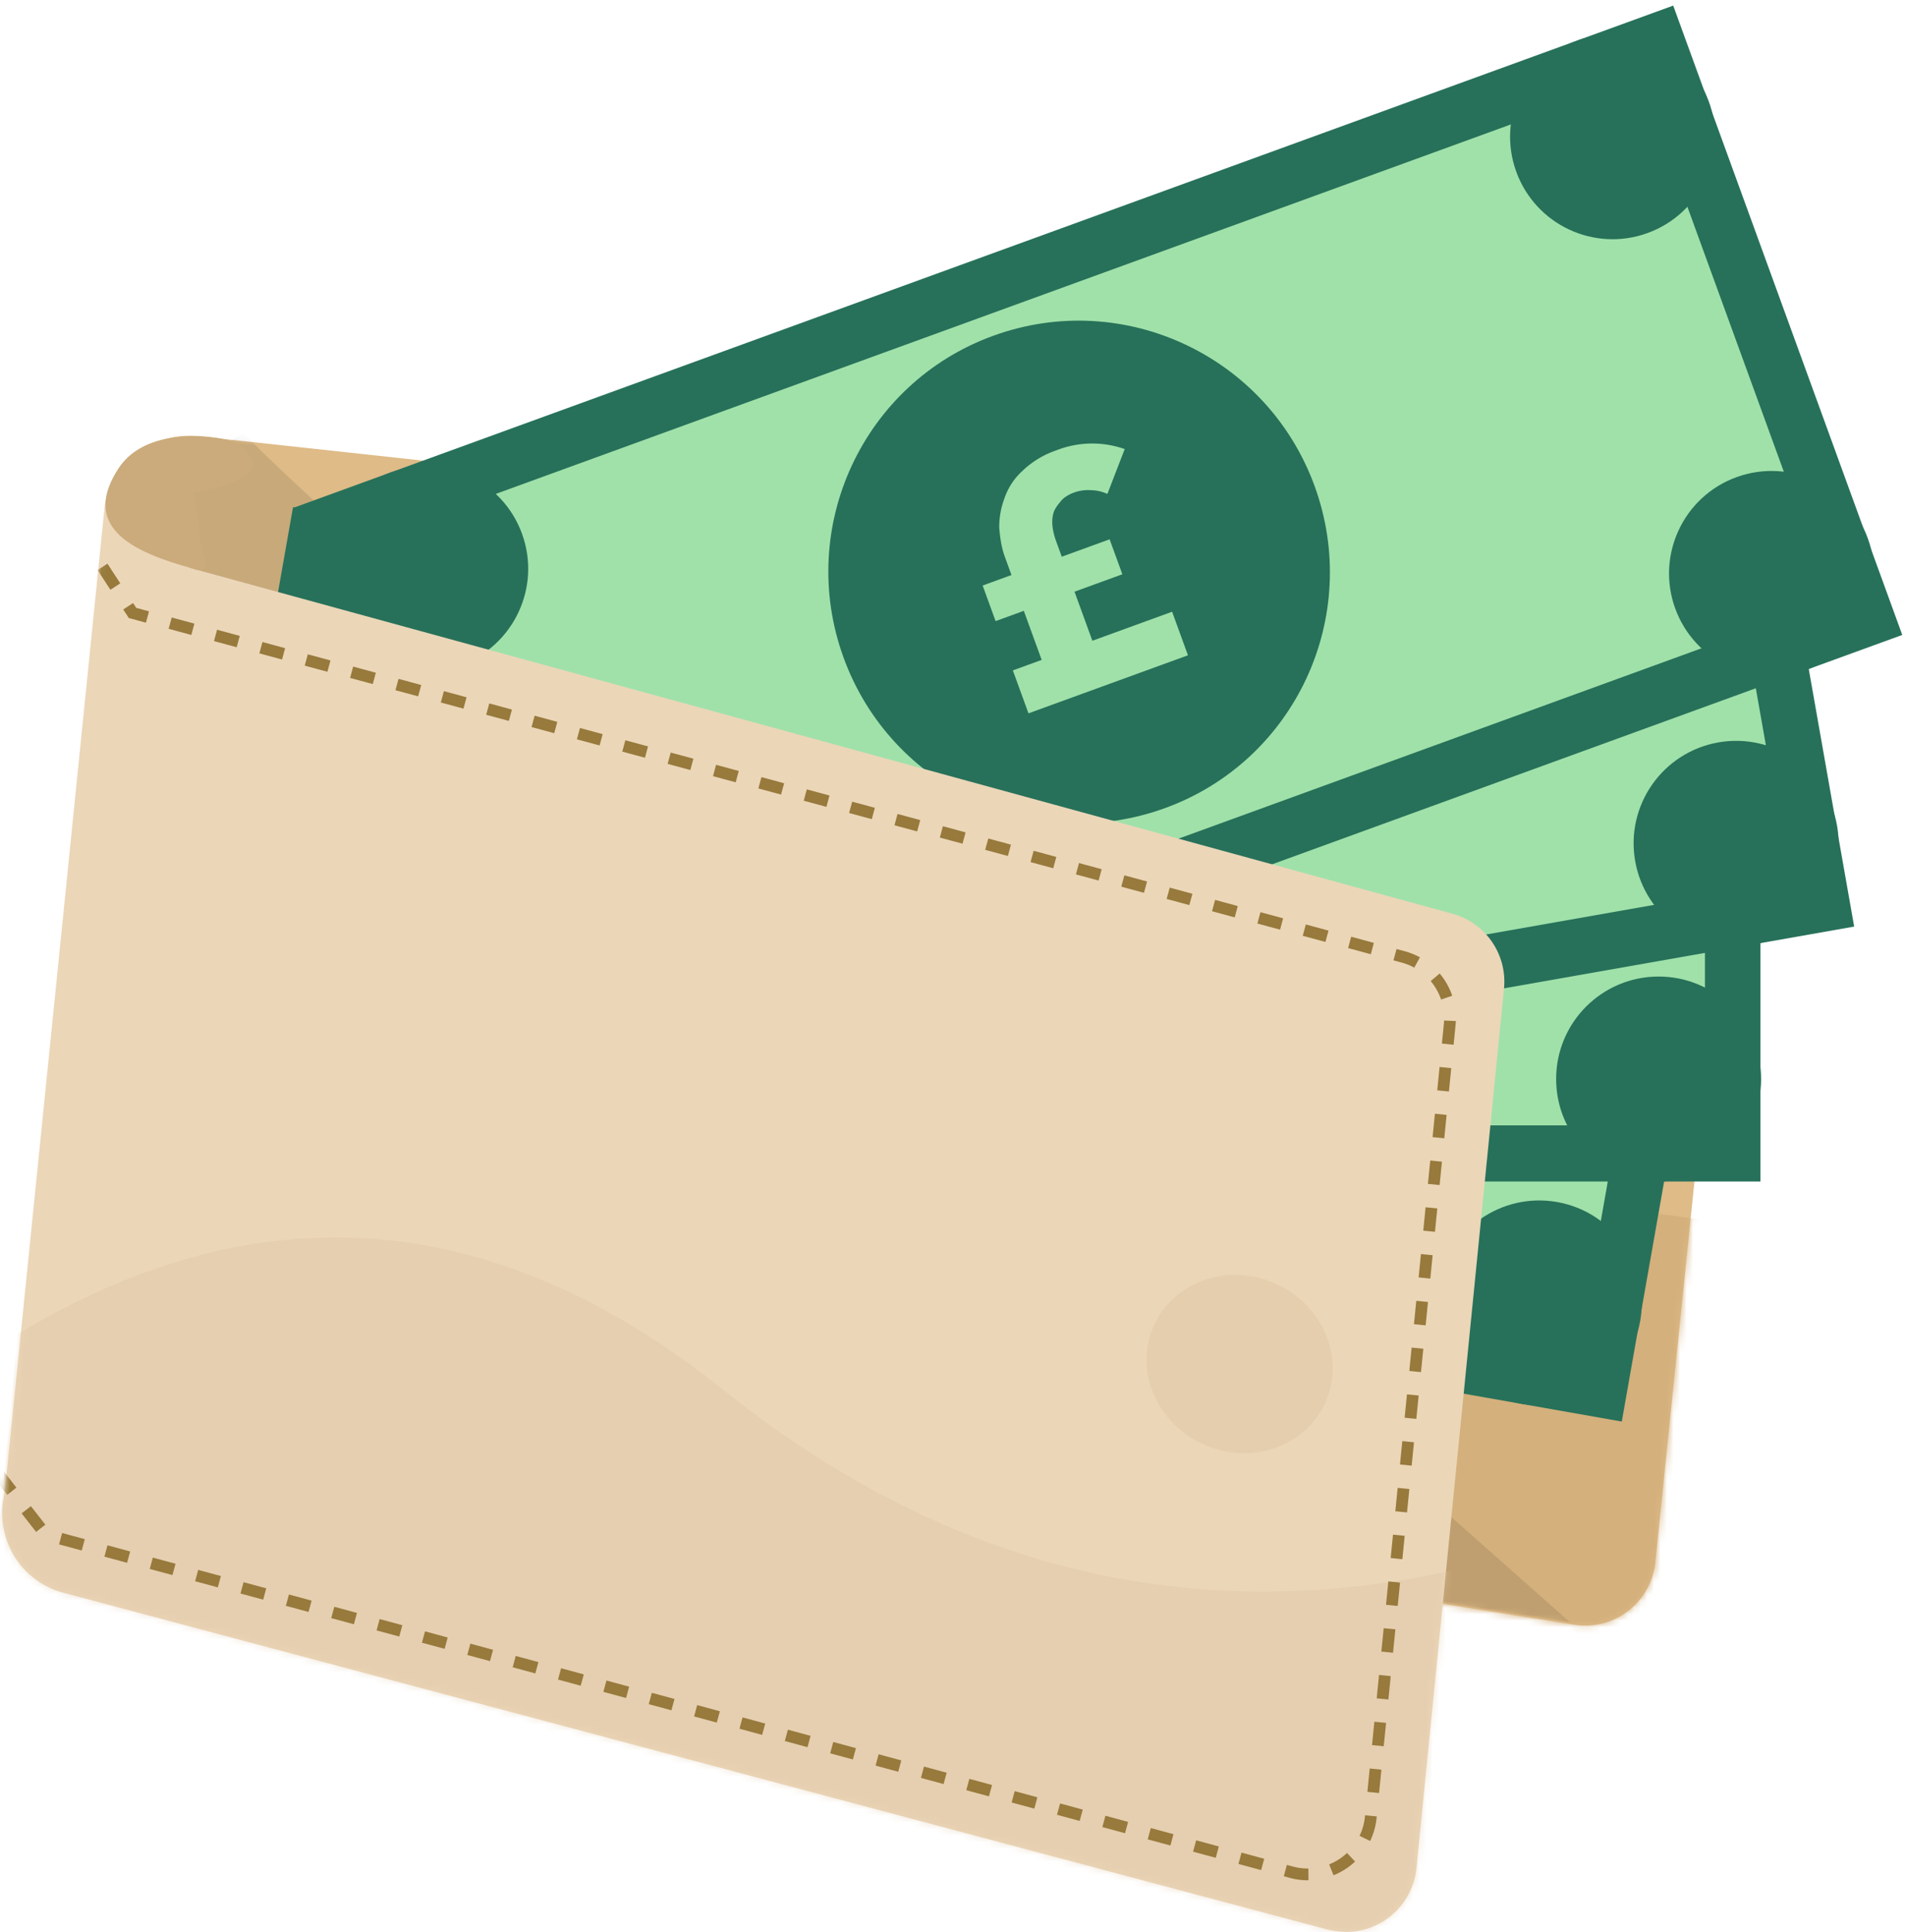 <svg width="292" height="296" xmlns="http://www.w3.org/2000/svg" xmlns:xlink="http://www.w3.org/1999/xlink"><defs><path d="M.8 8.3v15.5l14.6 125 209.9 33.3a10.8 10.8 0 0 0 12.4-9.6l13.9-135.3c.6-5.9-3.7-11.2-9.6-11.8A32063 32063 0 0 0 14.2 0C8.5-.4 4 2.4.8 8.3z" id="a"/><path d="m29.1 17.3 193.5 53a10.8 10.8 0 0 1 7.8 11.6L217 216.5c-.6 6-6 10.3-11.8 9.7a10.8 10.8 0 0 1-1.8-.3L9.7 174.3a12.6 12.6 0 0 1-9.2-14.2l.3-2L16 8.2A9 9 0 0 1 27.7.5l.4.1 1 16.7z" id="c"/></defs><g fill="none" fill-rule="evenodd"><g transform="translate(15.9 66.8)"><mask id="b" fill="#fff"><use xlink:href="#a"/></mask><use fill="#DEBB87" xlink:href="#a"/><path fill="#D4B07C" mask="url(#b)" d="m256.9 121.7-301-41v41l306 77z"/><path d="M22 0c.5 1.9 68 62.5 202.6 181.7l-30.5-4.8L.4 19l9.4-9.5C17.6 1.7 21.7-1.4 22 0z" fill-opacity=".1" fill="#000" mask="url(#b)"/></g><g transform="rotate(10 -421.6 295.4)"><path fill="#27715A" d="M0 0h224.8v102.6H0z"/><path fill="#A0E1AA" d="M8.5 8.6h207.8V94H8.5z"/><circle fill="#27715A" cx="15.7" cy="15.7" r="15.7"/><circle fill="#27715A" cx="15.7" cy="86.9" r="15.7"/><circle fill="#27715A" cx="209.2" cy="86.9" r="15.7"/><circle fill="#27715A" cx="209.2" cy="15.7" r="15.7"/><ellipse fill="#27715A" cx="109.6" cy="50.4" rx="38.4" ry="38.5"/><path d="M117.7 40.6a6 6 0 0 0-2-1.3 6.5 6.5 0 0 0-2.6-.6c-1 0-1.9.2-2.5.6-.7.4-1.3.8-1.7 1.4a5.4 5.4 0 0 0-.8 2 9.8 9.8 0 0 0-.2 2v2.6h7.8V53h-7.8v8h13v7.1h-26v-7h4.7v-8H95v-5.8h4.7v-3c0-1.5.3-2.9.7-4.4a12.3 12.3 0 0 1 2.3-4 10 10 0 0 1 4-3 14 14 0 0 1 6-1.2 15 15 0 0 1 9.9 3.4l-4.8 5.5z" fill="#A0E1AA" fill-rule="nonzero"/></g><g transform="translate(44.9 78.4)"><path fill="#27715A" d="M0 0h224.8v102.6H0z"/><path fill="#A0E1AA" d="M8.5 8.6h207.8V94H8.5z"/><circle fill="#27715A" cx="15.7" cy="15.7" r="15.7"/><circle fill="#27715A" cx="15.7" cy="86.9" r="15.7"/><circle fill="#27715A" cx="209.2" cy="86.9" r="15.7"/><circle fill="#27715A" cx="209.2" cy="15.7" r="15.7"/><ellipse fill="#27715A" cx="109.6" cy="50.4" rx="38.4" ry="38.5"/><path d="M117.7 40.6a6 6 0 0 0-2-1.3 6.5 6.5 0 0 0-2.6-.6c-1 0-1.9.2-2.5.6-.7.4-1.3.8-1.7 1.4a5.4 5.4 0 0 0-.8 2 9.8 9.8 0 0 0-.2 2v2.6h7.8V53h-7.8v8h13v7.1h-26v-7h4.7v-8H95v-5.8h4.7v-3c0-1.5.3-2.9.7-4.4a12.3 12.3 0 0 1 2.3-4 10 10 0 0 1 4-3 14 14 0 0 1 6-1.2 15 15 0 0 1 9.9 3.4l-4.8 5.5z" fill="#A0E1AA" fill-rule="nonzero"/></g><g transform="rotate(-10 479.3 -216.4)"><path fill="#27715A" d="M0 0h224.8v102.6H0z"/><path fill="#A0E1AA" d="M8.5 8.6h207.8V94H8.5z"/><circle fill="#27715A" cx="15.7" cy="15.7" r="15.7"/><circle fill="#27715A" cx="15.7" cy="86.9" r="15.7"/><circle fill="#27715A" cx="209.2" cy="86.9" r="15.7"/><circle fill="#27715A" cx="209.2" cy="15.7" r="15.7"/><ellipse fill="#27715A" cx="109.6" cy="50.4" rx="38.4" ry="38.5"/><path d="M117.7 40.6a6 6 0 0 0-2-1.3 6.5 6.5 0 0 0-2.6-.6c-1 0-1.9.2-2.5.6-.7.4-1.3.8-1.7 1.4a5.4 5.4 0 0 0-.8 2 9.8 9.8 0 0 0-.2 2v2.6h7.8V53h-7.8v8h13v7.1h-26v-7h4.7v-8H95v-5.8h4.7v-3c0-1.5.3-2.9.7-4.4a12.3 12.3 0 0 1 2.3-4 10 10 0 0 1 4-3 14 14 0 0 1 6-1.2 15 15 0 0 1 9.9 3.4l-4.8 5.5z" fill="#A0E1AA" fill-rule="nonzero"/></g><g transform="rotate(-20 243 -89)"><path fill="#27715A" d="M0 0h224.8v102.6H0z"/><path fill="#A0E1AA" d="M8.5 8.6h207.8V94H8.5z"/><circle fill="#27715A" cx="15.7" cy="15.7" r="15.7"/><circle fill="#27715A" cx="15.7" cy="86.9" r="15.7"/><circle fill="#27715A" cx="209.2" cy="86.9" r="15.7"/><circle fill="#27715A" cx="209.2" cy="15.7" r="15.7"/><ellipse fill="#27715A" cx="109.6" cy="50.4" rx="38.4" ry="38.5"/><path d="M117.7 40.6a6 6 0 0 0-2-1.3 6.5 6.5 0 0 0-2.6-.6c-1 0-1.9.2-2.5.6-.7.4-1.3.8-1.7 1.4a5.4 5.4 0 0 0-.8 2 9.8 9.8 0 0 0-.2 2v2.6h7.8V53h-7.8v8h13v7.1h-26v-7h4.7v-8H95v-5.8h4.7v-3c0-1.5.3-2.9.7-4.4a12.3 12.3 0 0 1 2.3-4 10 10 0 0 1 4-3 14 14 0 0 1 6-1.2 15 15 0 0 1 9.9 3.4l-4.8 5.5z" fill="#A0E1AA" fill-rule="nonzero"/></g><g transform="translate(0 69.7)"><mask id="d" fill="#fff"><use xlink:href="#c"/></mask><use fill="#EBD6B8" xlink:href="#c"/><path d="M2.8 134.6c37-22.2 73.1-19.3 108 8.6 35 28 73.4 37 115.2 26.9l-8.9 63-218.4-56.6 4-41.9z" fill="#E2CAA8" opacity=".7" mask="url(#d)"/><path d="m0-7 20.3 31.2L215 76.9a9.7 9.7 0 0 1 7.1 10.3L210 208.7a9.7 9.7 0 0 1-10.6 8.7 9.7 9.7 0 0 1-1.6-.3L7 165.4l-27.8-35.6a11.3 11.3 0 0 1-2.2-9L0-7z" stroke="#977A3C" stroke-width="1.8" stroke-dasharray="3.6,3.6" mask="url(#d)"/><ellipse fill="#E5CEAD" mask="url(#d)" transform="rotate(24 190 139.3)" cx="189.9" cy="139.3" rx="14.4" ry="13.5"/></g><path d="M29.9 87.2C21.9 85 12 81.5 18 72c2.2-3.6 6.5-5.2 11.8-5.2 1.8 0 5.4.4 6.6 1.2a7 7 0 0 1 2 2c1.6 2.1-1.3 4-8.6 5.5l.9 7.4c.3 2.4 2 5-1 4.3z" fill="#CBAB7B"/></g></svg>
